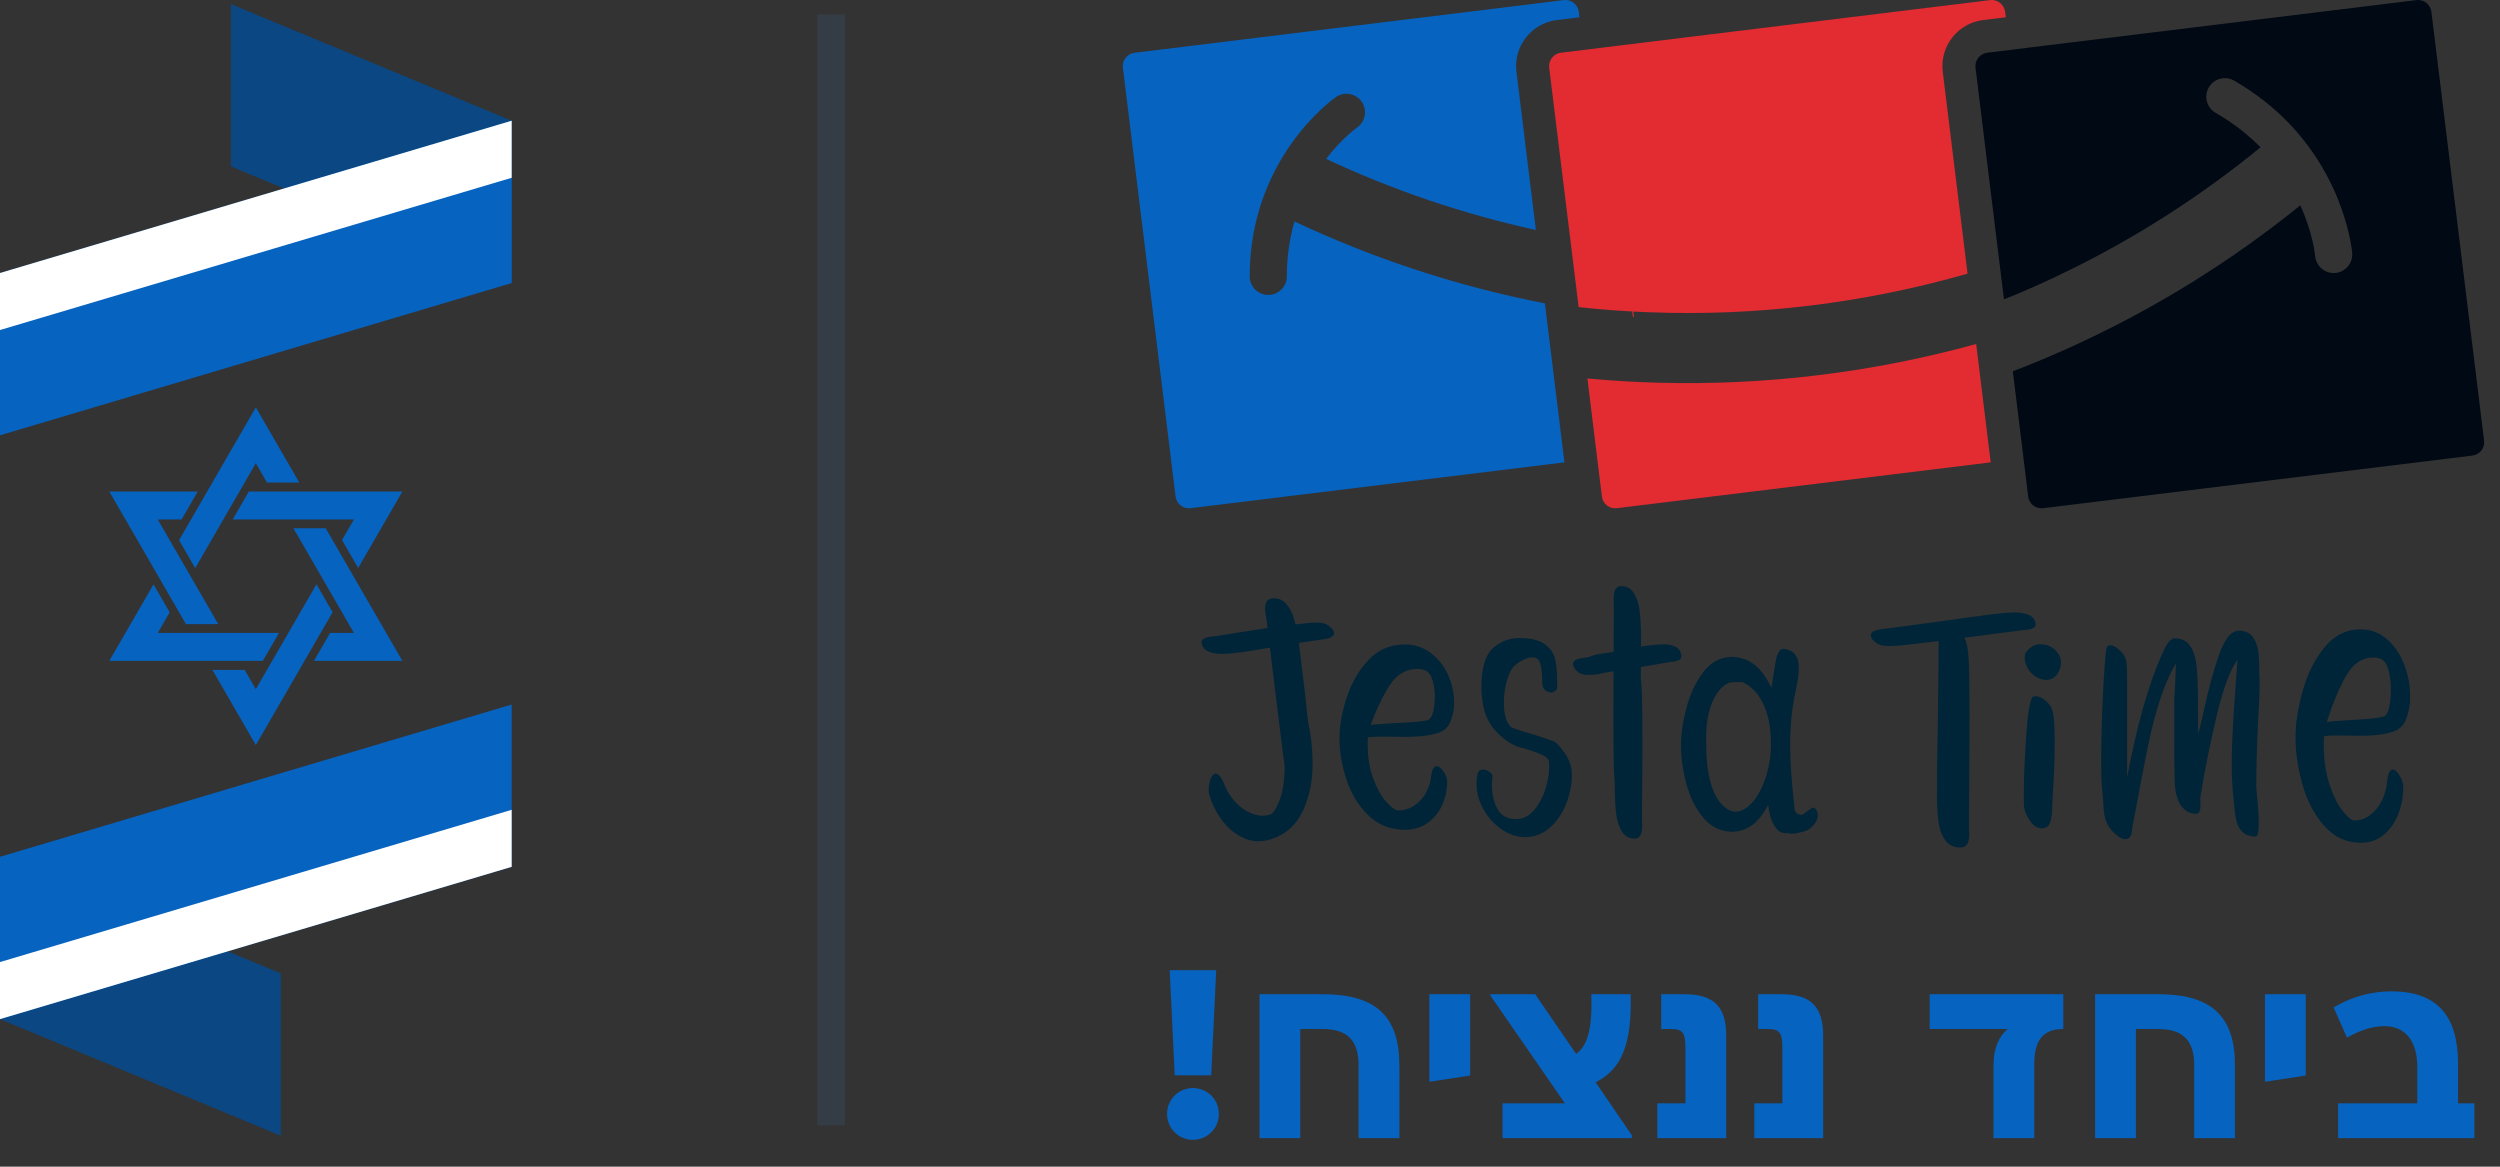 <svg width="90" height="42" viewBox="0 0 90 42" fill="none" xmlns="http://www.w3.org/2000/svg">
<rect x="0" y="0" width="90" height="42" fill="#333333" stroke="none"/>
<path d="M18.42 10.189L8.313 5.991V0.148L18.42 4.346V10.189Z" fill="#0A4783"/>
<path d="M0 30.845L10.108 35.043V40.886L0 36.688V30.845Z" fill="#0A4783"/>
<path d="M7.647 17.37L7.459 17.695L6.877 18.701L6.694 19.018L6.446 19.447L7.028 20.453L7.857 19.018L8.04 18.701L8.621 17.695L8.809 17.37L9.21 16.676L9.611 17.37H10.774L9.21 14.665L7.647 17.37Z" fill="#0663C0"/>
<path d="M5.527 20.448L5.697 20.743L6.278 21.749L6.446 22.04L6.694 22.469H7.857L7.028 21.034L6.86 20.743L6.278 19.738L6.108 19.443L5.68 18.701H6.537L7.118 17.695H3.935L5.527 20.448Z" fill="#0663C0"/>
<path d="M8.957 17.695L8.376 18.701H12.741L12.312 19.443L12.894 20.448L14.485 17.695H8.957Z" fill="#0663C0"/>
<path d="M11.974 22.04L11.393 21.034L10.563 22.469L10.38 22.786L9.799 23.791L9.611 24.117L9.21 24.81L8.809 24.117H7.647L9.21 26.822L10.774 24.117L10.962 23.791L11.543 22.786L11.726 22.469L11.974 22.04Z" fill="#0663C0"/>
<path d="M9.463 23.791L10.045 22.786H5.68L6.108 22.044L5.527 21.038L3.935 23.791H9.463Z" fill="#0663C0"/>
<path d="M12.894 21.038L12.723 20.744L12.142 19.737L11.974 19.447L11.726 19.018H10.563L11.393 20.453L11.561 20.744L12.142 21.749L12.312 22.044L12.741 22.786H11.884L11.302 23.791H14.485L12.894 21.038Z" fill="#0663C0"/>
<path d="M18.42 10.189L0 15.671V9.828L18.42 4.346V10.189Z" fill="#0663C0"/>
<path d="M18.42 6.4L0 11.881V9.828L18.42 4.346V6.4Z" fill="white"/>
<path d="M0 30.845L18.42 25.363V31.206L0 36.688V30.845Z" fill="#0663C0"/>
<path d="M18.42 31.206L0 36.688V34.634L18.42 29.153V31.206Z" fill="white"/>
<line x1="29.92" y1="0.517" x2="29.92" y2="40.517" stroke="#3C83CA" stroke-opacity="0.12"/>
<path d="M81.346 24.583C81.346 24.442 81.343 24.332 81.336 24.252C81.336 23.944 81.325 23.687 81.301 23.479C81.278 23.272 81.213 23.091 81.105 22.938C80.999 22.784 80.831 22.707 80.603 22.707C80.322 22.707 80.078 23.008 79.871 23.61C79.663 24.212 79.469 24.944 79.288 25.806C79.194 26.194 79.144 26.402 79.138 26.428C79.131 26.174 79.127 25.806 79.127 25.325C79.127 24.77 79.112 24.335 79.082 24.021C79.052 23.707 78.975 23.454 78.852 23.264C78.727 23.073 78.535 22.978 78.274 22.978C78.187 22.998 78.11 23.056 78.043 23.153C77.976 23.25 77.909 23.376 77.842 23.529C77.34 24.653 76.918 26.141 76.577 27.993V24.773C76.577 24.412 76.574 24.16 76.567 24.016C76.56 23.872 76.544 23.767 76.517 23.7C76.483 23.6 76.406 23.496 76.286 23.389C76.165 23.282 76.058 23.229 75.965 23.229C75.898 23.229 75.854 23.262 75.834 23.329C75.787 23.63 75.744 24.207 75.704 25.059C75.663 25.912 75.643 26.686 75.643 27.381C75.643 27.916 75.657 28.274 75.683 28.454L75.704 28.715C75.717 28.989 75.735 29.197 75.759 29.337C75.782 29.478 75.831 29.611 75.904 29.738C75.978 29.865 76.092 29.986 76.246 30.099C76.34 30.173 76.43 30.21 76.517 30.21C76.597 30.21 76.658 30.173 76.698 30.099C76.738 30.026 76.758 29.929 76.758 29.808L76.818 29.508C77.039 28.304 77.213 27.401 77.34 26.799C77.467 26.198 77.61 25.654 77.767 25.169C77.924 24.685 78.113 24.255 78.334 23.881L78.304 24.673L78.274 25.165V26.86C78.274 27.482 78.279 27.906 78.289 28.134C78.299 28.361 78.324 28.538 78.364 28.665C78.418 28.866 78.507 29.021 78.63 29.131C78.754 29.242 78.897 29.297 79.057 29.297C79.164 29.297 79.218 29.197 79.218 28.996C79.218 28.95 79.216 28.897 79.213 28.841C79.209 28.784 79.211 28.729 79.218 28.675C79.358 27.793 79.549 26.84 79.79 25.816C80.031 24.793 80.285 24.105 80.553 23.75L80.523 24.111L80.493 24.532C80.486 24.673 80.47 24.907 80.443 25.235C80.376 26.211 80.342 26.953 80.342 27.461C80.342 27.95 80.366 28.401 80.413 28.816C80.426 28.909 80.433 28.98 80.433 29.026C80.453 29.254 80.481 29.439 80.518 29.583C80.555 29.727 80.627 29.85 80.734 29.954C80.841 30.058 80.995 30.113 81.196 30.119C81.276 30.119 81.316 29.952 81.316 29.618C81.316 29.364 81.293 29.02 81.246 28.585L81.226 28.284C81.226 27.669 81.249 26.863 81.296 25.867C81.33 25.345 81.346 24.917 81.346 24.583Z" fill="#002538"/>
<path d="M73.603 25.195C73.493 25.108 73.388 25.064 73.287 25.064C73.247 25.064 73.217 25.068 73.197 25.074C73.089 25.141 73.006 25.599 72.946 26.448C72.885 27.298 72.855 28.063 72.855 28.745L72.865 29.046C72.885 29.207 72.957 29.376 73.081 29.553C73.205 29.73 73.347 29.819 73.508 29.819C73.662 29.819 73.762 29.745 73.809 29.598C73.856 29.451 73.88 29.267 73.88 29.046L73.9 28.625C73.946 27.876 73.97 27.231 73.97 26.689C73.97 26.041 73.93 25.636 73.849 25.475C73.796 25.375 73.714 25.282 73.603 25.195Z" fill="#002538"/>
<path d="M73.97 23.384C73.836 23.264 73.695 23.204 73.548 23.204C73.521 23.197 73.484 23.194 73.438 23.194C73.311 23.194 73.193 23.237 73.086 23.324C72.979 23.411 72.915 23.495 72.895 23.575C72.875 23.722 72.9 23.866 72.971 24.006C73.041 24.147 73.14 24.261 73.267 24.347C73.394 24.434 73.531 24.478 73.679 24.478C73.853 24.471 73.986 24.392 74.08 24.242C74.174 24.091 74.211 23.933 74.191 23.765C74.177 23.632 74.104 23.505 73.97 23.384Z" fill="#002538"/>
<path d="M72.971 22.672C73.204 22.643 73.308 22.566 73.284 22.442C73.256 22.293 73.169 22.19 73.024 22.132C72.879 22.074 72.715 22.047 72.533 22.049C72.351 22.051 72.119 22.068 71.836 22.099C71.232 22.175 70.624 22.258 70.013 22.347C69.805 22.373 69.487 22.416 69.06 22.475C68.633 22.535 68.244 22.587 67.893 22.631C67.868 22.634 67.802 22.643 67.696 22.656C67.59 22.669 67.502 22.696 67.434 22.735C67.365 22.775 67.338 22.828 67.35 22.897C67.363 22.965 67.409 23.032 67.488 23.099C67.566 23.165 67.643 23.208 67.717 23.227C67.82 23.259 68.004 23.266 68.269 23.247C68.528 23.229 69.036 23.172 69.79 23.078L69.789 23.083V23.349C69.789 23.824 69.785 24.35 69.774 24.929C69.764 25.507 69.759 25.937 69.759 26.218C69.739 27.047 69.729 27.869 69.729 28.685C69.736 29.066 69.756 29.377 69.789 29.618C69.823 29.859 69.901 30.068 70.025 30.245C70.149 30.422 70.335 30.511 70.583 30.511C70.79 30.511 70.894 30.354 70.894 30.039C70.894 29.939 70.89 29.869 70.884 29.829L70.904 25.806C70.904 24.75 70.892 24.044 70.869 23.69C70.845 23.336 70.797 23.095 70.723 22.968C70.722 22.964 70.719 22.961 70.717 22.958L72.814 22.686C72.844 22.686 72.897 22.682 72.971 22.672Z" fill="#002538"/>
<path d="M86.555 23.931C86.414 23.563 86.208 23.259 85.937 23.018C85.666 22.777 85.35 22.657 84.988 22.657C84.466 22.657 84.029 22.874 83.678 23.309C83.326 23.744 83.066 24.265 82.895 24.874C82.724 25.482 82.639 26.037 82.639 26.539C82.639 27.08 82.721 27.645 82.885 28.234C83.049 28.822 83.31 29.32 83.668 29.728C84.026 30.136 84.473 30.34 85.008 30.34C85.35 30.334 85.636 30.223 85.867 30.009C86.098 29.795 86.267 29.529 86.374 29.212C86.481 28.894 86.528 28.575 86.514 28.254C86.487 28.12 86.436 27.995 86.359 27.878C86.282 27.761 86.21 27.702 86.143 27.702C86.029 27.702 85.959 27.863 85.932 28.184C85.912 28.398 85.85 28.61 85.746 28.821C85.642 29.031 85.504 29.203 85.33 29.337C85.155 29.471 84.965 29.538 84.757 29.538C84.657 29.538 84.513 29.419 84.326 29.182C84.138 28.944 83.974 28.598 83.834 28.143C83.693 27.689 83.636 27.144 83.663 26.509C83.757 26.488 83.917 26.478 84.145 26.478L84.958 26.488C85.554 26.488 85.992 26.422 86.274 26.288C86.427 26.208 86.538 26.089 86.605 25.932C86.672 25.775 86.722 25.576 86.755 25.335C86.762 25.275 86.765 25.181 86.765 25.054C86.765 24.673 86.695 24.299 86.555 23.931ZM86.022 25.4C85.989 25.577 85.942 25.693 85.882 25.746C85.888 25.82 85.436 25.88 84.526 25.927C84.078 25.954 83.823 25.977 83.763 25.997C83.964 25.355 84.192 24.807 84.446 24.352C84.7 23.897 85.035 23.67 85.45 23.67C85.698 23.67 85.862 23.777 85.942 23.991C86.022 24.205 86.066 24.466 86.073 24.773C86.073 25.014 86.056 25.223 86.022 25.4Z" fill="#002538"/>
<path d="M60.528 23.587C60.504 23.438 60.43 23.335 60.306 23.277C60.183 23.219 60.044 23.192 59.889 23.194C59.735 23.196 59.537 23.213 59.297 23.244C59.206 23.258 59.136 23.269 59.077 23.279C59.078 23.161 59.079 23.042 59.079 22.924C59.074 22.543 59.056 22.232 59.028 21.991C58.999 21.75 58.933 21.541 58.827 21.364C58.722 21.187 58.564 21.099 58.354 21.099C58.178 21.099 58.09 21.256 58.09 21.57C58.09 21.67 58.093 21.74 58.098 21.781L58.091 23.463C57.944 23.486 57.77 23.514 57.562 23.549C57.2 23.608 57.392 23.626 57.093 23.67C57.072 23.673 57.016 23.681 56.926 23.695C56.835 23.708 56.761 23.734 56.703 23.774C56.645 23.813 56.621 23.867 56.632 23.935C56.643 24.004 56.682 24.071 56.749 24.137C56.815 24.203 56.88 24.246 56.944 24.266C57.031 24.298 57.187 24.305 57.412 24.286C57.621 24.268 57.551 24.248 58.088 24.165L58.081 25.803C58.081 26.859 58.091 27.565 58.111 27.919C58.116 28.011 58.123 28.096 58.131 28.172C58.131 28.227 58.131 28.287 58.131 28.363C58.136 28.744 58.153 29.055 58.182 29.296C58.21 29.537 58.277 29.746 58.382 29.923C58.487 30.1 58.645 30.189 58.856 30.189C59.032 30.189 59.12 30.032 59.12 29.718C59.12 29.617 59.117 29.547 59.111 29.507L59.129 26.88C59.129 25.823 59.119 25.118 59.099 24.763C59.092 24.634 59.081 24.521 59.069 24.422C59.07 24.286 59.072 24.149 59.073 24.013L60.128 23.831C60.154 23.831 60.199 23.827 60.262 23.817C60.459 23.788 60.548 23.712 60.528 23.587Z" fill="#002538"/>
<path d="M51.518 23.514C51.247 23.305 50.931 23.201 50.569 23.201C50.047 23.201 49.61 23.389 49.259 23.767C48.908 24.144 48.646 24.597 48.476 25.126C48.305 25.654 48.22 26.136 48.22 26.572C48.22 27.042 48.302 27.533 48.466 28.044C48.63 28.555 48.891 28.987 49.249 29.341C49.607 29.696 50.054 29.873 50.59 29.873C50.931 29.867 51.217 29.771 51.448 29.585C51.679 29.4 51.848 29.169 51.955 28.893C52.062 28.617 52.109 28.34 52.096 28.061C52.069 27.945 52.017 27.836 51.94 27.734C51.863 27.633 51.791 27.582 51.724 27.582C51.61 27.582 51.54 27.721 51.513 28C51.493 28.186 51.431 28.37 51.327 28.553C51.224 28.736 51.085 28.886 50.911 29.002C50.736 29.118 50.546 29.176 50.338 29.176C50.238 29.176 50.094 29.073 49.907 28.867C49.719 28.661 49.555 28.36 49.415 27.965C49.274 27.57 49.217 27.097 49.244 26.545C49.338 26.528 49.498 26.519 49.726 26.519L50.539 26.528C51.135 26.528 51.573 26.47 51.855 26.354C52.008 26.284 52.119 26.181 52.186 26.045C52.253 25.908 52.303 25.735 52.337 25.526C52.343 25.474 52.346 25.393 52.346 25.282C52.346 24.951 52.276 24.626 52.136 24.307C51.995 23.988 51.789 23.723 51.518 23.514ZM51.604 25.583C51.57 25.737 51.523 25.837 51.463 25.883C51.47 25.947 51.018 26 50.107 26.04C49.659 26.063 49.404 26.084 49.344 26.101C49.545 25.544 49.773 25.067 50.027 24.673C50.281 24.278 50.616 24.08 51.031 24.08C51.279 24.08 51.443 24.173 51.523 24.359C51.604 24.545 51.647 24.771 51.654 25.038C51.654 25.248 51.637 25.429 51.604 25.583Z" fill="#002538"/>
<path d="M56.025 26.739C56.006 26.72 55.971 26.685 55.195 26.439C54.556 26.256 54.419 26.192 54.393 26.17C54.314 26.102 54.251 25.992 54.208 25.843C54.163 25.69 54.14 25.509 54.14 25.303C54.14 25.066 54.167 24.832 54.222 24.607C54.276 24.384 54.35 24.201 54.439 24.065C54.503 23.971 54.612 23.881 54.763 23.795C54.913 23.71 55.045 23.666 55.154 23.666C55.309 23.666 55.401 23.733 55.445 23.875C55.493 24.031 55.517 24.233 55.517 24.475C55.517 24.571 55.524 24.652 55.539 24.724C55.561 24.783 55.603 24.833 55.664 24.872C55.805 24.963 55.946 24.951 56.048 24.809L56.057 24.797V24.503C56.057 24.191 56.032 23.927 55.981 23.721C55.929 23.506 55.801 23.325 55.6 23.182C55.401 23.041 55.094 22.969 54.689 22.969C54.453 22.969 54.229 23.026 54.024 23.137C53.819 23.249 53.672 23.379 53.588 23.522C53.417 23.807 53.33 24.209 53.33 24.717C53.33 25.023 53.365 25.309 53.434 25.566C53.51 25.863 53.666 26.135 53.897 26.372C54.127 26.608 54.369 26.776 54.615 26.871C54.661 26.89 54.728 26.91 54.816 26.928C55.097 27.008 55.331 27.09 55.512 27.172C55.677 27.248 55.763 27.339 55.769 27.445C55.787 27.705 55.75 28.001 55.659 28.326C55.568 28.65 55.425 28.929 55.235 29.155C55.047 29.379 54.832 29.487 54.577 29.487C54.27 29.487 54.054 29.373 53.919 29.138C53.781 28.899 53.711 28.61 53.711 28.278C53.711 28.134 53.718 28.027 53.73 27.961C53.739 27.904 53.702 27.847 53.618 27.785C53.542 27.73 53.464 27.702 53.386 27.702C53.322 27.702 53.212 27.728 53.182 27.897C53.163 27.993 53.153 28.093 53.153 28.195C53.153 28.517 53.236 28.831 53.401 29.128C53.565 29.425 53.786 29.67 54.057 29.856C54.331 30.043 54.619 30.138 54.913 30.138C55.252 30.132 55.549 30.017 55.795 29.796C56.038 29.579 56.228 29.307 56.361 28.989C56.492 28.673 56.569 28.347 56.587 28.02C56.6 27.759 56.558 27.528 56.462 27.333C56.367 27.14 56.22 26.941 56.025 26.739Z" fill="#002538"/>
<path d="M47.882 22.565C47.803 22.5 47.726 22.458 47.651 22.44C47.548 22.409 47.364 22.405 47.099 22.427C46.99 22.437 46.833 22.454 46.635 22.478C46.625 22.432 46.615 22.386 46.604 22.344C46.544 22.109 46.448 21.91 46.314 21.749C46.181 21.586 46.001 21.519 45.778 21.546C45.59 21.569 45.515 21.738 45.553 22.05C45.566 22.148 45.577 22.219 45.588 22.256L45.632 22.612C45.614 22.614 45.598 22.616 45.581 22.619L45.581 22.614L43.727 22.907C43.697 22.907 43.644 22.912 43.57 22.922C43.338 22.955 43.234 23.034 43.26 23.158C43.291 23.306 43.379 23.408 43.525 23.463C43.671 23.519 43.835 23.545 44.017 23.54C44.199 23.535 44.431 23.515 44.714 23.479C45.066 23.43 45.408 23.369 45.717 23.314L46.061 26.127C46.134 26.722 46.196 27.205 46.248 27.575C46.247 27.583 46.248 27.592 46.248 27.6C46.242 28.111 46.179 28.518 46.06 28.822C45.94 29.125 45.828 29.292 45.724 29.324C45.511 29.387 45.292 29.377 45.074 29.291C44.853 29.207 44.657 29.072 44.485 28.887C44.312 28.702 44.183 28.501 44.096 28.287C43.97 27.965 43.847 27.819 43.732 27.855C43.661 27.875 43.605 27.958 43.562 28.104C43.519 28.248 43.504 28.394 43.517 28.537C43.604 28.875 43.748 29.188 43.958 29.483C44.165 29.777 44.422 30 44.726 30.149C45.029 30.299 45.359 30.326 45.713 30.226C46.266 30.061 46.664 29.714 46.908 29.183C46.966 29.057 47.016 28.93 47.058 28.796C47.195 28.378 47.26 27.925 47.252 27.436C47.252 27.425 47.252 27.413 47.252 27.402C47.246 26.906 47.193 26.439 47.094 26.002C47.076 25.841 47.061 25.704 47.047 25.591C46.964 24.765 46.873 24.074 46.773 23.263C46.767 23.222 46.761 23.184 46.755 23.144C47.014 23.105 47.258 23.07 47.484 23.038C47.509 23.035 47.574 23.025 47.681 23.01C47.787 22.995 47.874 22.968 47.942 22.927C48.01 22.887 48.037 22.833 48.023 22.765C48.008 22.697 47.962 22.63 47.882 22.565Z" fill="#002538"/>
<path d="M65.312 29.08C65.24 29.036 64.96 29.288 64.909 29.318C64.905 29.321 64.898 29.323 64.891 29.325C64.754 29.364 64.618 29.26 64.603 29.119C64.498 28.112 64.4 27.104 64.469 26.104C64.525 25.24 64.707 24.669 64.733 24.38C64.763 24.091 64.763 23.889 64.73 23.777C64.71 23.695 64.663 23.609 64.588 23.522C64.514 23.432 64.335 23.378 64.254 23.36C64.171 23.343 64.103 23.373 64.05 23.45C63.998 23.525 63.959 23.625 63.936 23.744C63.915 23.865 63.901 23.94 63.898 23.968C63.855 24.215 63.813 24.48 63.773 24.761C63.668 24.539 63.544 24.337 63.393 24.157C63.17 23.889 62.898 23.726 62.585 23.672L62.538 23.663L62.537 23.663L62.535 23.663C62.491 23.657 62.447 23.654 62.401 23.651L62.364 23.647L62.359 23.646L62.345 23.648L62.336 23.647L62.329 23.646L62.288 23.652C62.244 23.654 62.199 23.658 62.154 23.667L62.127 23.67L62.125 23.67C61.812 23.728 61.543 23.903 61.32 24.192C61.048 24.55 60.845 24.976 60.714 25.474C60.582 25.967 60.516 26.419 60.516 26.829C60.516 27.271 60.578 27.731 60.707 28.209C60.833 28.691 61.036 29.099 61.314 29.434C61.537 29.702 61.808 29.865 62.122 29.921L62.123 29.921L62.169 29.928L62.17 29.928C62.213 29.933 62.258 29.939 62.305 29.941L62.342 29.944L62.347 29.945L62.36 29.943L62.37 29.944L62.376 29.945L62.415 29.941C62.46 29.937 62.507 29.934 62.555 29.926L62.556 29.926L62.583 29.921C62.895 29.863 63.163 29.688 63.386 29.399C63.486 29.269 63.574 29.128 63.653 28.979C63.671 29.102 63.69 29.215 63.712 29.309C63.757 29.513 63.836 29.686 63.947 29.825C64.052 29.958 64.191 30.012 64.361 29.993C64.41 30.005 64.459 30.012 64.508 30.012C64.538 30.012 64.568 30.01 64.597 30.007C64.739 29.985 65.024 29.931 65.138 29.846C65.247 29.761 65.333 29.662 65.398 29.544L65.41 29.518C65.433 29.453 65.442 29.381 65.435 29.308V29.306C65.424 29.199 65.382 29.124 65.312 29.08ZM63.538 28.071C63.417 28.411 63.254 28.701 63.067 28.904C62.881 29.108 62.674 29.222 62.466 29.221C62.322 29.221 61.422 29.038 61.422 26.789C61.422 26.755 61.423 26.719 61.424 26.684L61.424 26.681L61.424 26.679C61.424 26.679 61.42 26.624 61.42 26.529C61.42 26.275 61.447 25.744 61.639 25.284C61.735 25.054 61.872 24.841 62.064 24.687C62.257 24.534 62.383 24.558 62.712 24.558C62.721 24.558 62.732 24.56 62.747 24.563L62.752 24.566C62.776 24.579 62.822 24.601 62.887 24.642C63.081 24.764 63.425 25.049 63.616 25.707C63.701 25.991 63.755 26.346 63.755 26.787C63.755 27.242 63.673 27.689 63.538 28.071Z" fill="#002538"/>
<path d="M46.601 7.973C46.432 8.556 46.327 9.215 46.327 9.95C46.327 10.318 46.028 10.618 45.658 10.618C45.288 10.618 44.989 10.318 44.989 9.95C44.989 5.713 47.962 3.584 48.089 3.497C48.392 3.285 48.808 3.359 49.02 3.66C49.231 3.963 49.158 4.378 48.855 4.591C48.809 4.623 48.295 4.996 47.739 5.72C50.167 6.857 52.699 7.712 55.291 8.279L54.592 2.584C54.479 1.668 55.132 0.833 56.048 0.721L56.86 0.622L56.837 0.426C56.82 0.297 56.756 0.183 56.654 0.104C56.568 0.036 56.464 0 56.357 0C56.336 0 56.316 0.001 56.296 0.004L40.846 1.9C40.718 1.915 40.604 1.98 40.523 2.082C40.443 2.183 40.409 2.311 40.424 2.439L42.321 17.873C42.354 18.138 42.596 18.327 42.862 18.294L56.319 16.645L55.617 10.922C52.514 10.318 49.488 9.331 46.601 7.973Z" fill="#0663C0"/>
<path d="M72.184 0.426L72.208 0.622L71.395 0.721C70.48 0.833 69.826 1.668 69.939 2.584L70.832 9.851C68.999 10.377 67.115 10.762 65.191 10.998C63.246 11.237 61.298 11.317 59.364 11.241C59.175 11.235 58.988 11.226 58.799 11.216L58.823 11.409C58.809 11.408 58.798 11.406 58.784 11.405L58.762 11.213C58.56 11.204 58.358 11.191 58.157 11.176C57.715 11.145 57.272 11.105 56.831 11.056L56.52 8.524L55.771 2.439C55.739 2.174 55.927 1.931 56.193 1.898L57.006 1.799L57.596 1.726L58.186 1.653L71.643 0.004C71.664 0.001 71.683 0 71.704 0C71.811 0 71.915 0.036 72.001 0.104C72.102 0.183 72.168 0.297 72.184 0.426Z" fill="#E32B32"/>
<path d="M71.142 12.383L71.665 16.645L58.208 18.294C58.08 18.311 57.952 18.275 57.851 18.196C57.749 18.116 57.683 18.002 57.669 17.873L57.645 17.678L57.572 17.089L57.499 16.5L57.147 13.625C57.588 13.666 58.028 13.699 58.471 13.725C58.671 13.738 58.872 13.748 59.074 13.756C59.275 13.765 59.475 13.772 59.676 13.777C61.61 13.831 63.556 13.741 65.498 13.502C67.418 13.266 69.305 12.892 71.142 12.383Z" fill="#E32B32"/>
<path d="M89.329 16.218C89.249 16.319 89.135 16.384 89.005 16.401L73.555 18.294C73.428 18.311 73.3 18.275 73.197 18.196C73.096 18.116 73.031 18.002 73.014 17.873L72.991 17.678L72.918 17.089L72.847 16.5L72.462 13.367C72.882 13.207 73.3 13.037 73.713 12.861C73.903 12.781 74.092 12.699 74.28 12.614C74.471 12.53 74.659 12.444 74.848 12.356C77.683 11.041 80.354 9.379 82.811 7.393C83.26 8.384 83.34 9.156 83.346 9.22C83.377 9.567 83.669 9.83 84.012 9.83C84.031 9.83 84.05 9.828 84.071 9.827C84.438 9.794 84.71 9.471 84.679 9.103C84.673 9.037 84.606 8.359 84.264 7.43C84.16 7.143 84.03 6.832 83.866 6.508C83.541 5.864 83.089 5.165 82.459 4.497C82.44 4.476 82.421 4.457 82.4 4.436C81.874 3.889 81.226 3.362 80.43 2.903C80.11 2.719 79.7 2.829 79.516 3.148C79.332 3.469 79.442 3.877 79.761 4.061C80.41 4.435 80.942 4.861 81.379 5.303C79.255 7.04 76.956 8.516 74.522 9.714C74.346 9.8 74.169 9.886 73.991 9.969V9.971C73.98 9.975 73.968 9.981 73.958 9.986C73.769 10.075 73.581 10.161 73.392 10.247C72.979 10.432 72.563 10.609 72.144 10.778L71.985 9.496L71.119 2.439C71.086 2.174 71.275 1.931 71.541 1.898L72.353 1.799L72.943 1.726L73.533 1.653L86.991 0.004C87.01 0.001 87.031 0 87.05 0C87.291 0 87.5 0.181 87.53 0.426L89.427 15.86C89.444 15.988 89.408 16.116 89.329 16.218Z" fill="#000914"/>
<path d="M43.603 38.711H42.29L42.109 34.928H43.784L43.603 38.711ZM42.014 40.101C42.014 39.583 42.428 39.169 42.946 39.169C43.465 39.169 43.879 39.583 43.879 40.101C43.879 40.619 43.465 41.034 42.946 41.034C42.428 41.034 42.014 40.619 42.014 40.101Z" fill="#0663C0"/>
<path d="M47.614 35.792C49.505 35.792 50.377 36.561 50.377 38.348V40.973H48.909V38.348C48.909 37.476 48.52 37.044 47.614 37.044H46.811V40.973H45.343V35.792H47.614Z" fill="#0663C0"/>
<path d="M51.458 35.792H52.926V38.719L51.458 38.944V35.792Z" fill="#0663C0"/>
<path d="M55.266 35.792L56.742 37.942C57.157 37.64 57.33 37.01 57.287 35.792H58.703C58.755 37.588 58.375 38.504 57.442 38.961L58.746 40.87V40.973H54.091V39.721H56.337L53.651 35.835V35.792H55.266Z" fill="#0663C0"/>
<path d="M59.664 40.973V39.721H60.675V37.7C60.675 37.208 60.58 37.044 60.183 37.044H59.803V35.792H60.64C61.728 35.792 62.143 36.267 62.143 37.295V40.973H59.664Z" fill="#0663C0"/>
<path d="M63.156 40.973V39.721H64.166V37.7C64.166 37.208 64.071 37.044 63.674 37.044H63.294V35.792H64.131C65.219 35.792 65.634 36.267 65.634 37.295V40.973H63.156Z" fill="#0663C0"/>
<path d="M74.278 37.044C73.527 37.044 73.233 37.476 73.233 38.314V40.973H71.765V38.365C71.765 37.735 71.955 37.321 72.275 37.044H69.468V35.792H74.278V37.044Z" fill="#0663C0"/>
<path d="M77.695 35.792C79.587 35.792 80.459 36.561 80.459 38.348V40.973H78.991V38.348C78.991 37.476 78.602 37.044 77.695 37.044H76.892V40.973H75.424V35.792H77.695Z" fill="#0663C0"/>
<path d="M81.539 35.792H83.007V38.719L81.539 38.944V35.792Z" fill="#0663C0"/>
<path d="M89.077 40.973H84.172V39.721H87.022V38.4C87.022 37.493 86.599 36.941 85.839 36.941C85.329 36.941 84.863 37.148 84.492 37.355L84.008 36.267C84.665 35.878 85.39 35.688 86.081 35.688C87.756 35.688 88.49 36.587 88.49 38.296V39.721H89.077V40.973Z" fill="#0663C0"/>
</svg>
